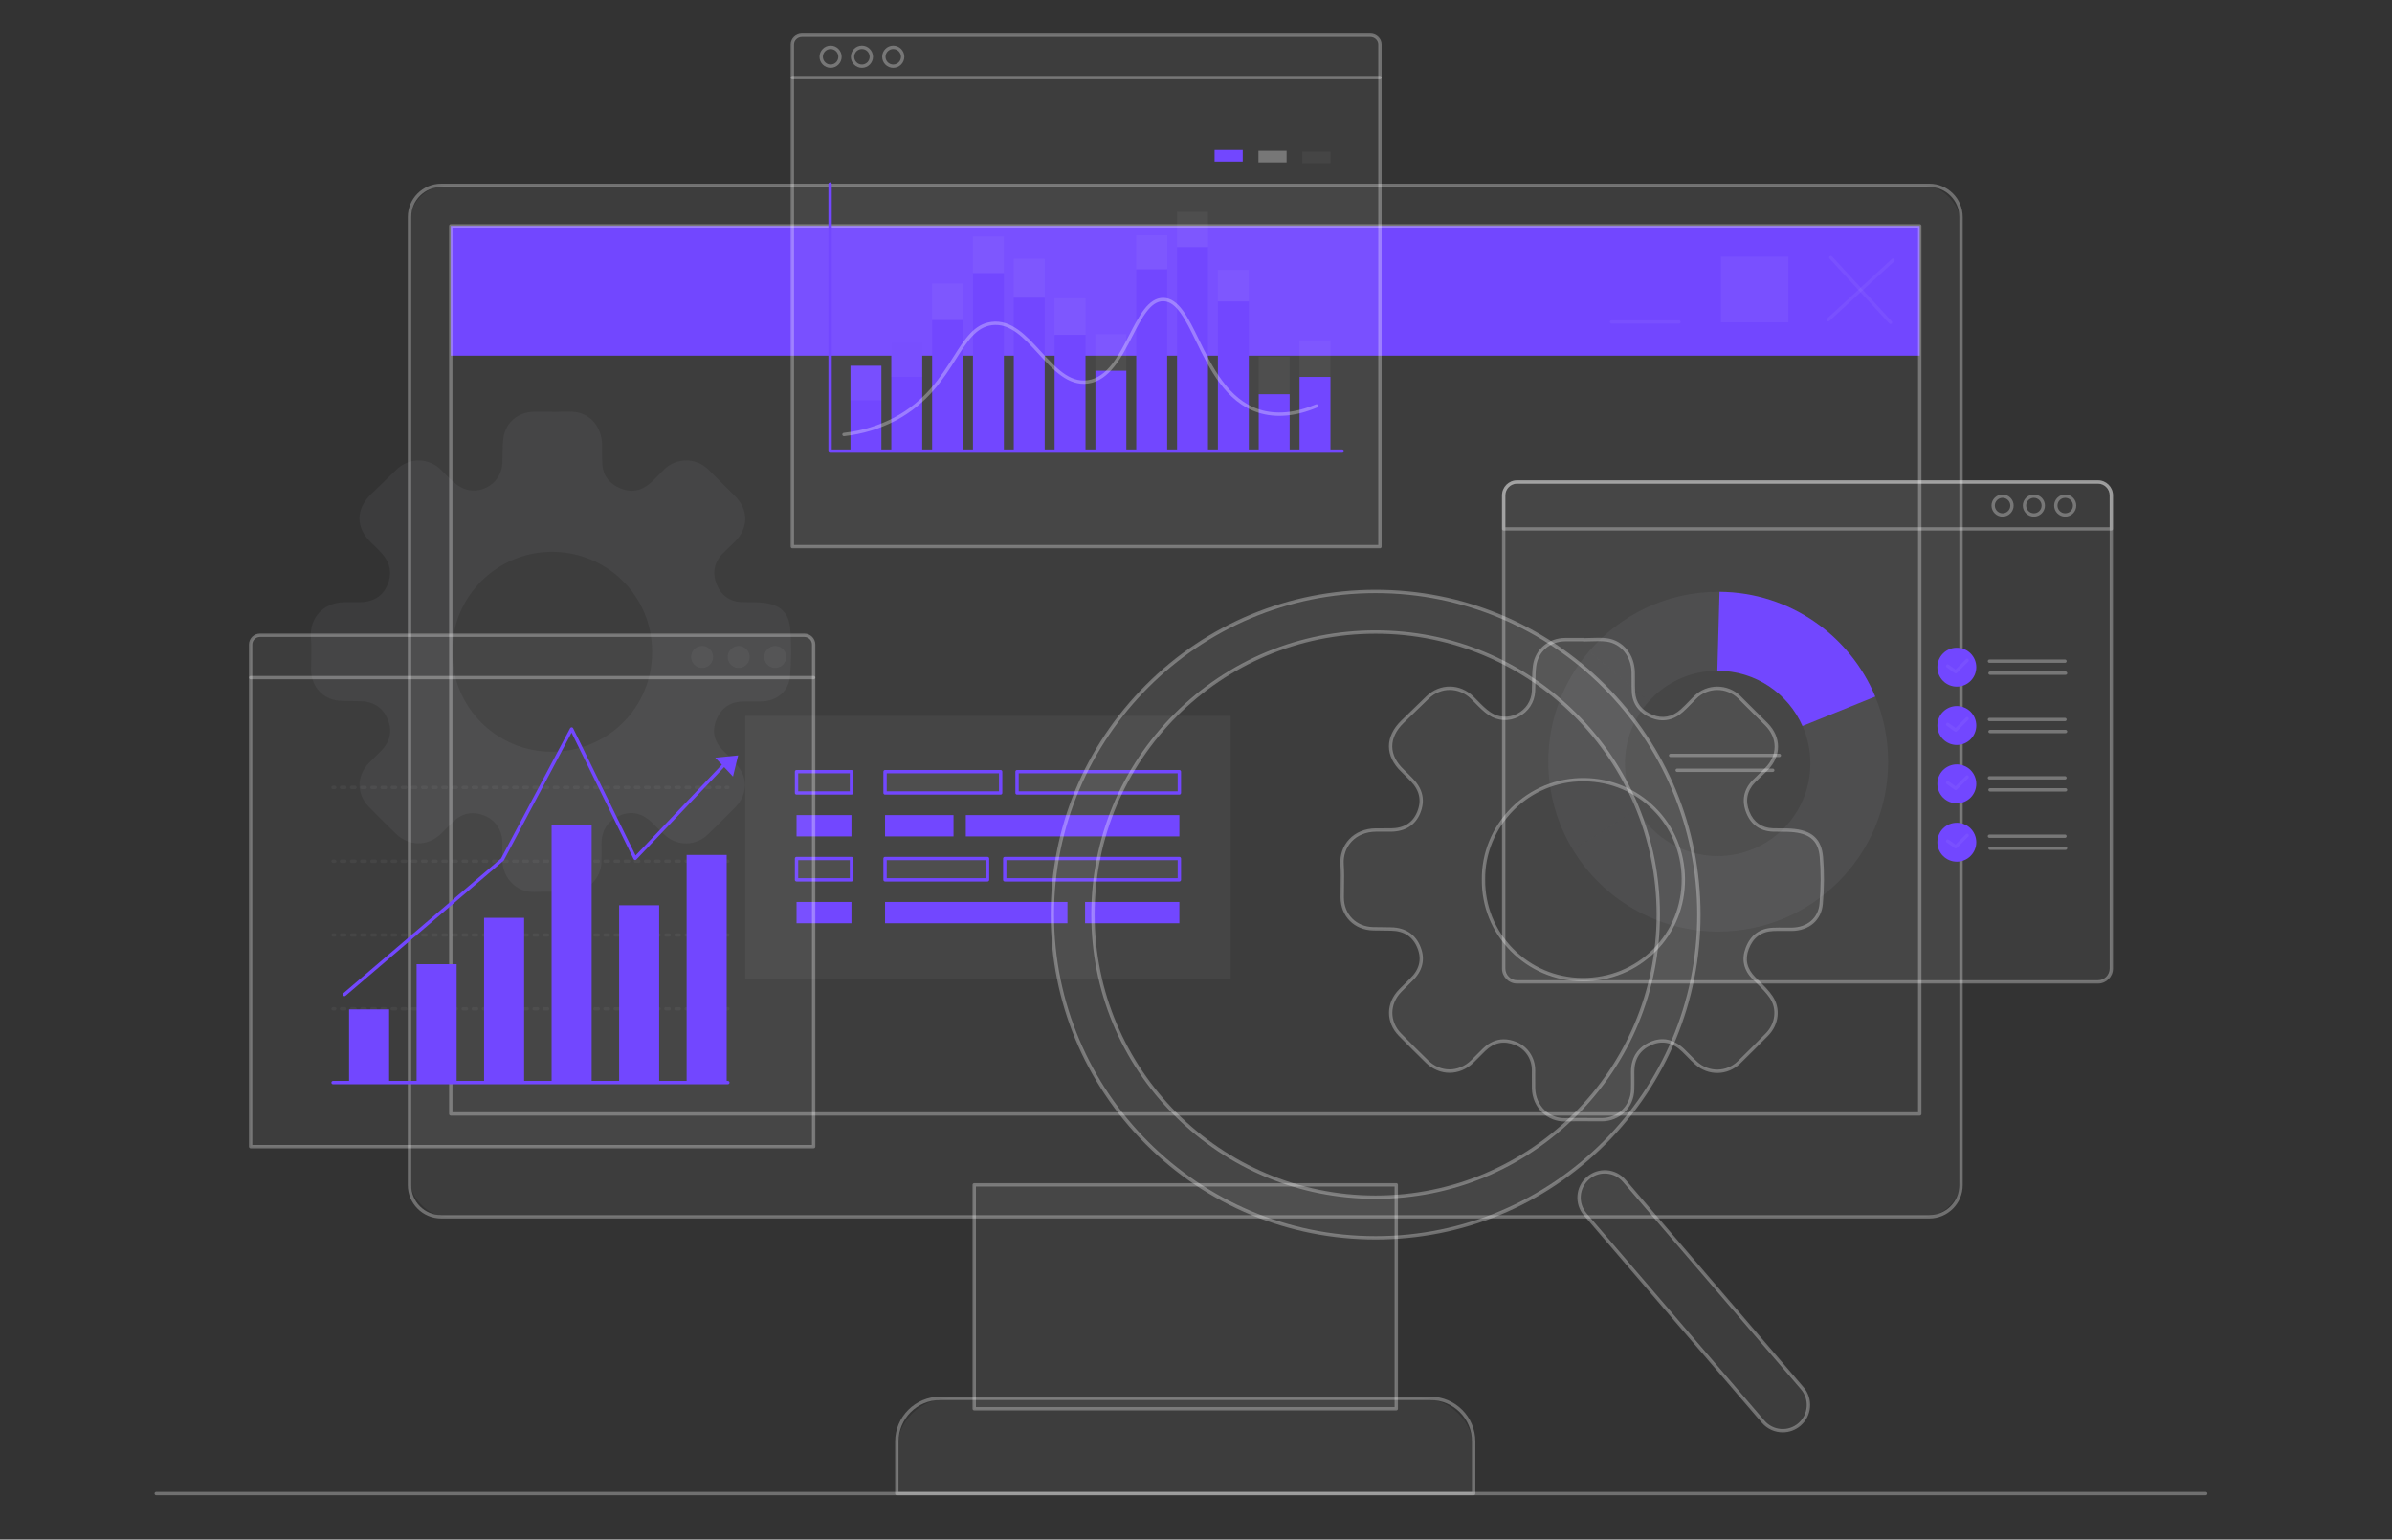 <?xml version="1.0" encoding="UTF-8"?>
<svg xmlns="http://www.w3.org/2000/svg" id="_x2DC_àð_x5F_1" version="1.1" viewBox="0 0 1780 1146">
  <rect x="0" y="0" width="1780" height="1146" fill="#333333" stroke="none"/>
  <defs>
    <style> .st0, .st1, .st2 { opacity: .05; } .st0, .st3, .st4 { fill: #fff; } .st5, .st4 { opacity: .3; } .st2, .st6 { fill: #e7ecf2; } .st7 { fill: #7247ff; } </style>
  </defs>
  <path class="st4" d="M1641.41,1112.94H116.25c-.69,0-1.25-.56-1.25-1.25s.56-1.25,1.25-1.25h1525.16c.69,0,1.25.56,1.25,1.25s-.56,1.25-1.25,1.25Z"></path>
  <rect class="st0" x="724.97" y="881.93" width="314.07" height="166.69"></rect>
  <path class="st4" d="M1039.04,1049.87h-314.07c-.69,0-1.25-.56-1.25-1.25v-166.69c0-.69.56-1.25,1.25-1.25h314.07c.69,0,1.25.56,1.25,1.25v166.69c0,.69-.56,1.25-1.25,1.25ZM726.22,1047.38h311.57v-164.19h-311.57v164.19Z"></path>
  <path class="st0" d="M706.06,1040.9h351.89c21.35,0,38.69,17.33,38.69,38.69v32.11h-429.27v-32.11c0-21.35,17.33-38.69,38.69-38.69Z"></path>
  <path class="st4" d="M1096.64,1112.94h-429.27c-.69,0-1.25-.56-1.25-1.25v-38.65c0-18.41,14.98-33.39,33.39-33.39h364.98c18.41,0,33.39,14.98,33.39,33.39v38.65c0,.69-.56,1.25-1.25,1.25ZM668.62,1110.45h426.78v-37.4c0-17.04-13.86-30.9-30.9-30.9h-364.98c-17.04,0-30.9,13.86-30.9,30.9v37.4Z"></path>
  <rect class="st0" x="304.72" y="137.96" width="1154.58" height="767.79" rx="28.41" ry="28.41"></rect>
  <path class="st4" d="M1435.69,906.99H328.32c-13.7,0-24.85-11.15-24.85-24.85V161.56c0-13.7,11.15-24.85,24.85-24.85h1107.37c13.7,0,24.85,11.15,24.85,24.85v720.58c0,13.7-11.15,24.85-24.85,24.85ZM328.32,139.2c-12.33,0-22.36,10.03-22.36,22.36v720.58c0,12.33,10.03,22.36,22.36,22.36h1107.37c12.33,0,22.36-10.03,22.36-22.36V161.56c0-12.33-10.03-22.36-22.36-22.36H328.32Z"></path>
  <rect class="st7" x="335.45" y="168.2" width="1093.12" height="96.54"></rect>
  <g class="st1">
    <path class="st6" d="M1199.24,239.64h50.2-50.2Z"></path>
    <path class="st3" d="M1249.44,240.89h-50.2c-.69,0-1.25-.56-1.25-1.25s.56-1.25,1.25-1.25h50.2c.69,0,1.25.56,1.25,1.25s-.56,1.25-1.25,1.25Z"></path>
  </g>
  <g class="st1">
    <rect class="st3" x="1280.65" y="191.05" width="50.2" height="48.91"></rect>
  </g>
  <g class="st1">
    <path class="st6" d="M1362.39,191.7l44.41,48.27-44.41-48.27Z"></path>
    <path class="st3" d="M1406.8,241.21c-.34,0-.67-.14-.92-.4l-44.41-48.27c-.47-.51-.43-1.3.07-1.76.51-.47,1.3-.43,1.76.07l44.41,48.27c.47.51.43,1.3-.07,1.76-.24.22-.54.33-.84.33Z"></path>
  </g>
  <g class="st1">
    <path class="st6" d="M1408.73,193.63l-48.27,44.41,48.27-44.41Z"></path>
    <path class="st3" d="M1360.46,239.28c-.34,0-.67-.14-.92-.4-.47-.51-.43-1.3.07-1.76l48.27-44.41c.51-.46,1.3-.43,1.76.07.47.51.43,1.3-.07,1.76l-48.27,44.41c-.24.22-.54.33-.84.33Z"></path>
  </g>
  <path class="st4" d="M1428.57,830.41H335.45c-.69,0-1.25-.56-1.25-1.25V168.2c0-.69.56-1.25,1.25-1.25h1093.12c.69,0,1.25.56,1.25,1.25v660.96c0,.69-.56,1.25-1.25,1.25ZM336.69,827.92h1090.63V169.45H336.69v658.46Z"></path>
  <g class="st1">
    <rect class="st6" x="554.61" y="532.91" width="361.13" height="195.81"></rect>
  </g>
  <g>
    <g>
      <rect class="st0" x="592.74" y="574.39" width="40.87" height="15.86"></rect>
      <path class="st7" d="M633.61,591.5h-40.87c-.69,0-1.25-.56-1.25-1.25v-15.86c0-.69.56-1.25,1.25-1.25h40.87c.69,0,1.25.56,1.25,1.25v15.86c0,.69-.56,1.25-1.25,1.25ZM593.99,589.01h38.38v-13.37h-38.38v13.37Z"></path>
    </g>
    <g>
      <rect class="st0" x="658.62" y="574.39" width="86.01" height="15.86"></rect>
      <path class="st7" d="M744.63,591.5h-86.01c-.69,0-1.25-.56-1.25-1.25v-15.86c0-.69.56-1.25,1.25-1.25h86.01c.69,0,1.25.56,1.25,1.25v15.86c0,.69-.56,1.25-1.25,1.25ZM659.87,589.01h83.52v-13.37h-83.52v13.37Z"></path>
    </g>
    <g>
      <rect class="st0" x="756.83" y="574.39" width="120.78" height="15.86"></rect>
      <path class="st7" d="M877.62,591.5h-120.78c-.69,0-1.25-.56-1.25-1.25v-15.86c0-.69.56-1.25,1.25-1.25h120.78c.69,0,1.25.56,1.25,1.25v15.86c0,.69-.56,1.25-1.25,1.25ZM758.08,589.01h118.29v-13.37h-118.29v13.37Z"></path>
    </g>
    <rect class="st7" x="592.74" y="606.72" width="40.87" height="15.86"></rect>
    <rect class="st7" x="658.62" y="606.72" width="50.94" height="15.86"></rect>
    <rect class="st7" x="718.71" y="606.72" width="158.91" height="15.86"></rect>
    <g>
      <rect class="st0" x="592.74" y="639.06" width="40.87" height="15.86"></rect>
      <path class="st7" d="M633.61,656.16h-40.87c-.69,0-1.25-.56-1.25-1.25v-15.86c0-.69.56-1.25,1.25-1.25h40.87c.69,0,1.25.56,1.25,1.25v15.86c0,.69-.56,1.25-1.25,1.25ZM593.99,653.67h38.38v-13.37h-38.38v13.37Z"></path>
    </g>
    <g>
      <rect class="st0" x="658.62" y="639.06" width="76.25" height="15.86"></rect>
      <path class="st7" d="M734.87,656.16h-76.25c-.69,0-1.25-.56-1.25-1.25v-15.86c0-.69.56-1.25,1.25-1.25h76.25c.69,0,1.25.56,1.25,1.25v15.86c0,.69-.56,1.25-1.25,1.25ZM659.87,653.67h73.76v-13.37h-73.76v13.37Z"></path>
    </g>
    <g>
      <rect class="st0" x="747.68" y="639.06" width="129.93" height="15.86"></rect>
      <path class="st7" d="M877.62,656.16h-129.93c-.69,0-1.25-.56-1.25-1.25v-15.86c0-.69.56-1.25,1.25-1.25h129.93c.69,0,1.25.56,1.25,1.25v15.86c0,.69-.56,1.25-1.25,1.25ZM748.93,653.67h127.44v-13.37h-127.44v13.37Z"></path>
    </g>
    <rect class="st7" x="592.74" y="671.39" width="40.87" height="15.86"></rect>
    <rect class="st7" x="658.62" y="671.39" width="135.73" height="15.86"></rect>
    <rect class="st7" x="807.47" y="671.39" width="70.15" height="15.86"></rect>
  </g>
  <path class="st0" d="M1178.37,476.27c5.89,0,11.88-.69,17.65.15,11.25,1.63,19.01,11.64,19.34,23.82.13,4.96-.1,9.93.2,14.88.54,8.97,5.62,14.83,13.66,18.1,8.24,3.35,15.81,1.63,22.35-4.24,3.46-3.1,6.59-6.56,9.89-9.84,9.06-9.01,23.85-9.06,32.92-.08,6.72,6.65,13.43,13.32,20.1,20.03,9.89,9.97,9.9,23.35,0,33.42-3.04,3.09-6.29,5.98-9.33,9.08-6.55,6.68-7.82,14.74-4.46,23.07,3.23,8.02,9.53,12.78,18.53,13.12,5.41.21,10.88-.15,16.24.5,12.49,1.5,18.88,7.16,19.95,19.69.98,11.52.84,23.26-.16,34.79-1.02,11.77-10.01,18.82-21.9,18.98-4.65.06-9.31-.15-13.96.06-9.54.44-15.91,5.45-19.22,14.26-3.15,8.37-1.21,15.67,5.02,22.03,4.43,4.52,9.3,8.81,12.81,13.98,6.01,8.87,4.39,20.35-3.11,27.97-6.85,6.96-13.76,13.87-20.76,20.68-8.91,8.66-22.66,8.91-31.93.58-3.34-3-6.37-6.35-9.62-9.46-7-6.7-15.11-9.13-24.21-5.1-8.89,3.94-13.4,11.08-13.41,20.92,0,4.5.12,9-.03,13.49-.42,12.73-10.36,22.26-23.12,22.28-8.99.01-18-.22-26.98.06-12.47.38-23.24-9.54-23.62-23.36-.13-4.49-.01-8.99-.02-13.49-.02-8.95-5.15-16.69-13.26-19.94-8.82-3.53-16.66-1.94-23.47,4.63-3.01,2.91-5.89,5.96-8.9,8.86-9.84,9.48-23.89,9.51-33.66,0-6.77-6.59-13.45-13.27-20.08-20-9.34-9.48-9.24-23.27.16-32.78,2.72-2.76,5.44-5.53,8.23-8.22,6.92-6.65,9.34-14.59,5.85-23.6-3.6-9.29-10.83-13.89-20.82-14.06-4.46-.07-8.91-.12-13.37-.19-13.35-.22-23.04-10.02-23.05-23.31,0-8.22.45-16.47-.1-24.65-.9-13.37,8.81-25.37,24.97-25.55,3.72-.04,7.44,0,11.17-.01,10.25-.03,17.41-4.48,20.91-13.09,3.74-9.2,1.55-17.19-5.16-24.17-2.26-2.35-4.55-4.66-6.91-6.91-11.83-11.24-11.86-24.95-.04-36.42,6.23-6.04,12.45-12.09,18.7-18.11,9.49-9.15,23.91-8.98,33.28.26,4.18,4.12,8.13,8.68,12.95,11.89,13.54,9.01,31.76-.51,32.6-16.73.33-6.33-.07-12.74.79-18.99,1.59-11.59,11.18-19.4,22.91-19.42,4.5,0,8.99,0,13.49,0,0,.05,0,.09,0,.14ZM1103.96,654.7c-.41,41.17,32.88,74.12,73.34,74.47,42.08.35,75.73-32.88,75.35-75.04-.37-41.48-33.69-73.42-73.86-73.77-42.03-.36-75.41,34.15-74.83,74.34Z"></path>
  <path class="st4" d="M1164.12,834.77c-6.06,0-11.82-2.29-16.28-6.5-4.89-4.61-7.69-11.03-7.89-18.09-.08-3.01-.06-6.07-.04-9.03.01-1.5.02-3,.02-4.5-.02-8.51-4.8-15.71-12.48-18.79-8.37-3.35-15.62-1.92-22.14,4.37-1.49,1.43-2.97,2.93-4.4,4.38-1.46,1.48-2.97,3.01-4.5,4.48-10.31,9.93-25.19,9.93-35.39-.01-6.28-6.12-12.86-12.67-20.09-20.02-9.82-9.97-9.75-24.49.16-34.53l1.05-1.06c2.34-2.37,4.76-4.82,7.2-7.18,6.85-6.58,8.72-14.07,5.55-22.25-3.34-8.64-9.96-13.1-19.68-13.26-2.29-.04-4.57-.07-6.86-.1-2.17-.03-4.34-.06-6.51-.09-14.05-.23-24.26-10.56-24.28-24.56,0-2.6.04-5.24.08-7.79.09-5.52.19-11.22-.18-16.78-.47-7.04,1.81-13.67,6.43-18.66,4.82-5.21,11.84-8.13,19.77-8.22,2.27-.02,4.54-.02,6.81-.01,1.46,0,2.91,0,4.37,0,9.8-.03,16.45-4.17,19.76-12.31,3.41-8.39,1.81-15.86-4.91-22.83-2.58-2.68-4.77-4.87-6.87-6.87-6.04-5.73-9.25-12.29-9.28-18.95-.03-6.72,3.16-13.38,9.23-19.27l3.31-3.21c5.13-4.97,10.25-9.95,15.39-14.91,10.01-9.66,25.07-9.55,35.02.27.97.96,1.94,1.94,2.9,2.93,3.09,3.16,6.28,6.42,9.87,8.81,5.88,3.92,13.21,4.34,19.59,1.13,6.55-3.29,10.69-9.61,11.07-16.89.12-2.3.14-4.65.17-6.94.04-3.99.08-8.12.63-12.16,1.65-12.04,11.58-20.47,24.14-20.5,3.08,0,6.16,0,9.25,0h4.25c.2,0,.4.05.56.14,1.63-.01,3.3-.07,4.91-.13,4.07-.15,8.27-.3,12.35.29,11.66,1.69,20.05,11.98,20.41,25.02.06,2.05.05,4.12.04,6.12,0,2.87-.02,5.83.15,8.71.48,8.01,4.81,13.74,12.88,17.02,7.56,3.08,14.64,1.73,21.05-4.01,2.27-2.03,4.45-4.27,6.55-6.44,1.09-1.12,2.18-2.25,3.29-3.35,9.56-9.5,25.12-9.54,34.68-.08,5.52,5.46,12.79,12.68,20.11,20.04,10.39,10.47,10.39,24.6,0,35.17-1.52,1.54-3.11,3.06-4.64,4.52-1.56,1.48-3.16,3.01-4.68,4.56-6,6.13-7.46,13.64-4.2,21.74,3.12,7.76,9.15,12.03,17.42,12.34,1.93.07,3.9.08,5.82.08,3.45,0,7.02,0,10.52.43,13.46,1.61,19.95,8.04,21.05,20.82.95,11.1.89,22.88-.16,35.01-1.05,12.04-10.12,19.94-23.12,20.12-1.84.03-3.71,0-5.52-.01-2.76-.03-5.61-.06-8.4.07-8.82.41-14.91,4.94-18.11,13.45-2.9,7.72-1.35,14.5,4.74,20.72,1.02,1.05,2.07,2.08,3.12,3.11,3.48,3.43,7.07,6.97,9.83,11.05,6.2,9.15,4.87,21.3-3.25,29.55-7.61,7.73-14.41,14.5-20.78,20.7-9.39,9.14-23.85,9.4-33.63.61-2-1.8-3.91-3.73-5.75-5.61-1.27-1.29-2.58-2.61-3.89-3.88-7.1-6.79-14.78-8.43-22.84-4.86-8.4,3.72-12.66,10.38-12.67,19.78,0,1.42,0,2.84.02,4.26.02,3.03.05,6.17-.05,9.27-.44,13.37-10.91,23.47-24.36,23.48-2.9,0-5.79-.02-8.69-.04-5.99-.05-12.19-.09-18.26.1-.25,0-.5.01-.74.01ZM1119.1,773.63c2.98,0,6.08.64,9.29,1.93,8.51,3.41,14.03,11.69,14.04,21.1,0,1.51,0,3.01-.02,4.52-.02,2.93-.04,5.97.04,8.94.18,6.39,2.7,12.19,7.11,16.34,4.16,3.92,9.57,5.97,15.23,5.81,6.12-.19,12.34-.14,18.36-.1,2.89.02,5.77.04,8.66.04,12.08-.01,21.48-9.07,21.87-21.07.1-3.05.08-6.16.05-9.17-.01-1.43-.02-2.86-.02-4.28,0-10.33,4.9-17.96,14.15-22.06,9.07-4.02,17.67-2.22,25.57,5.34,1.34,1.29,2.67,2.63,3.95,3.93,1.82,1.85,3.7,3.76,5.64,5.5,8.79,7.9,21.79,7.67,30.23-.54,6.36-6.19,13.14-12.95,20.74-20.66,7.27-7.39,8.49-18.25,2.97-26.4-2.63-3.87-6.13-7.33-9.52-10.67-1.06-1.04-2.12-2.09-3.15-3.14-6.75-6.89-8.53-14.74-5.29-23.35,3.59-9.54,10.43-14.61,20.33-15.07,2.85-.13,5.74-.1,8.54-.08,1.79.02,3.65.04,5.46.01,11.63-.16,19.75-7.16,20.67-17.84,1.04-11.99,1.1-23.62.16-34.58-.99-11.54-6.63-17.09-18.86-18.56-3.35-.4-6.85-.4-10.23-.41-1.94,0-3.94,0-5.91-.08-9.33-.36-16.12-5.16-19.64-13.9-3.66-9.08-2.02-17.53,4.73-24.41,1.55-1.58,3.17-3.13,4.74-4.62,1.52-1.45,3.09-2.94,4.58-4.46,9.36-9.52,9.36-22.24,0-31.66-7.3-7.36-14.57-14.57-20.09-20.03-8.59-8.5-22.57-8.46-31.17.08-1.1,1.09-2.18,2.21-3.26,3.32-2.14,2.2-4.34,4.47-6.68,6.56-7.07,6.34-15.25,7.88-23.65,4.46-8.9-3.63-13.89-10.26-14.43-19.18-.18-2.96-.17-5.97-.16-8.87,0-1.99.01-4.04-.04-6.05-.32-11.8-7.83-21.11-18.27-22.62-3.86-.56-7.95-.41-11.9-.27-1.82.07-3.71.13-5.56.13-.21,0-.4-.05-.57-.14h-3.68c-3.08,0-6.16,0-9.24,0-11.29.02-20.2,7.56-21.68,18.34-.53,3.88-.57,7.93-.61,11.84-.02,2.31-.05,4.69-.17,7.04-.43,8.19-5.08,15.28-12.44,18.98-7.2,3.62-15.46,3.14-22.09-1.28-3.81-2.54-7.1-5.9-10.27-9.14-.95-.97-1.9-1.95-2.87-2.89-8.97-8.84-22.53-8.94-31.54-.25-5.14,4.96-10.26,9.93-15.39,14.9l-3.31,3.21c-5.57,5.41-8.5,11.45-8.47,17.47.03,5.97,2.97,11.9,8.5,17.15,2.13,2.03,4.34,4.23,6.95,6.95,7.37,7.65,9.19,16.23,5.42,25.5-3.68,9.04-11.3,13.83-22.06,13.87-1.46,0-2.92,0-4.38,0-2.26,0-4.52-.01-6.78.01-7.24.08-13.62,2.71-17.97,7.41-4.15,4.48-6.2,10.45-5.77,16.8.38,5.66.28,11.42.19,16.99-.04,2.54-.09,5.17-.08,7.75.01,12.58,9.19,21.86,21.82,22.07,2.17.04,4.33.06,6.5.09,2.29.03,4.58.06,6.87.1,10.68.18,18.27,5.32,21.96,14.85,3.52,9.08,1.39,17.71-6.15,24.95-2.42,2.33-4.83,4.77-7.16,7.13l-1.05,1.07c-8.91,9.03-8.98,22.08-.16,31.03,7.23,7.34,13.79,13.87,20.06,19.98,9.2,8.96,22.62,8.96,31.92,0,1.51-1.45,3.01-2.97,4.46-4.44,1.44-1.46,2.93-2.97,4.44-4.42,4.71-4.54,9.9-6.82,15.51-6.82ZM1177.97,730.42c-.23,0-.45,0-.68,0-20.15-.17-39.03-8.19-53.17-22.59-14-14.26-21.61-33.13-21.41-53.12-.28-19.63,7.67-39.04,21.8-53.26,14.49-14.58,33.8-22.51,54.29-22.33,19.91.17,38.63,7.92,52.72,21.82,14.25,14.05,22.2,32.94,22.38,53.19.18,20.6-7.61,39.83-21.94,54.17-14.28,14.29-33.43,22.13-53.99,22.13ZM1178.13,581.61c-19.6,0-37.99,7.65-51.85,21.6-13.67,13.75-21.35,32.51-21.08,51.48v.03c-.19,19.33,7.16,37.57,20.69,51.36,13.67,13.92,31.92,21.68,51.41,21.84,20.12.18,38.93-7.43,52.89-21.4,13.85-13.86,21.38-32.46,21.21-52.38-.36-40.32-32.26-72.18-72.63-72.53-.22,0-.43,0-.65,0Z"></path>
  <rect class="st0" x="1118.96" y="358.77" width="452.17" height="372.12" rx="9.95" ry="9.95"></rect>
  <path class="st4" d="M1561.18,732.14h-432.28c-6.17,0-11.19-5.02-11.19-11.19v-352.23c0-6.17,5.02-11.19,11.19-11.19h432.28c6.17,0,11.19,5.02,11.19,11.19v352.23c0,6.17-5.02,11.19-11.19,11.19ZM1128.91,360.02c-4.8,0-8.7,3.9-8.7,8.7v352.23c0,4.8,3.9,8.7,8.7,8.7h432.28c4.8,0,8.7-3.9,8.7-8.7v-352.23c0-4.8-3.9-8.7-8.7-8.7h-432.28Z"></path>
  <g>
    <g>
      <circle class="st7" cx="1456.17" cy="496.62" r="14.48"></circle>
      <g class="st1">
        <path class="st3" d="M1455.32,501.27c-.25,0-.51-.08-.72-.23l-5.96-4.26c-.56-.4-.69-1.18-.29-1.74.4-.56,1.18-.69,1.74-.29l5.1,3.64,7.77-7.77c.49-.49,1.28-.49,1.76,0,.49.49.49,1.28,0,1.76l-8.52,8.52c-.24.24-.56.37-.88.37Z"></path>
      </g>
    </g>
    <g class="st5">
      <path class="st3" d="M1536.64,493.39h-56.2c-.69,0-1.25-.56-1.25-1.25s.56-1.25,1.25-1.25h56.2c.69,0,1.25.56,1.25,1.25s-.56,1.25-1.25,1.25Z"></path>
      <path class="st3" d="M1537.07,502.33h-56.2c-.69,0-1.25-.56-1.25-1.25s.56-1.25,1.25-1.25h56.2c.69,0,1.25.56,1.25,1.25s-.56,1.25-1.25,1.25Z"></path>
    </g>
  </g>
  <g>
    <g>
      <circle class="st7" cx="1456.17" cy="540.04" r="14.48"></circle>
      <g class="st1">
        <path class="st3" d="M1455.32,544.7c-.25,0-.51-.08-.72-.23l-5.96-4.26c-.56-.4-.69-1.18-.29-1.74.4-.56,1.18-.69,1.74-.29l5.1,3.64,7.77-7.77c.49-.49,1.28-.49,1.76,0,.49.49.49,1.28,0,1.76l-8.52,8.52c-.24.24-.56.37-.88.37Z"></path>
      </g>
    </g>
    <g class="st5">
      <path class="st3" d="M1536.64,536.82h-56.2c-.69,0-1.25-.56-1.25-1.25s.56-1.25,1.25-1.25h56.2c.69,0,1.25.56,1.25,1.25s-.56,1.25-1.25,1.25Z"></path>
      <path class="st3" d="M1537.07,545.76h-56.2c-.69,0-1.25-.56-1.25-1.25s.56-1.25,1.25-1.25h56.2c.69,0,1.25.56,1.25,1.25s-.56,1.25-1.25,1.25Z"></path>
    </g>
  </g>
  <g>
    <g>
      <circle class="st7" cx="1456.17" cy="583.47" r="14.48" transform="translate(-112.44 601.67) rotate(-22.5)"></circle>
      <g class="st1">
        <path class="st3" d="M1455.32,588.13c-.25,0-.51-.08-.72-.23l-5.96-4.26c-.56-.4-.69-1.18-.29-1.74.4-.56,1.18-.69,1.74-.29l5.1,3.64,7.77-7.77c.49-.49,1.28-.49,1.76,0,.49.49.49,1.28,0,1.76l-8.52,8.52c-.24.24-.56.37-.88.37Z"></path>
      </g>
    </g>
    <g class="st5">
      <path class="st3" d="M1536.64,580.25h-56.2c-.69,0-1.25-.56-1.25-1.25s.56-1.25,1.25-1.25h56.2c.69,0,1.25.56,1.25,1.25s-.56,1.25-1.25,1.25Z"></path>
      <path class="st3" d="M1537.07,589.19h-56.2c-.69,0-1.25-.56-1.25-1.25s.56-1.25,1.25-1.25h56.2c.69,0,1.25.56,1.25,1.25s-.56,1.25-1.25,1.25Z"></path>
    </g>
  </g>
  <g>
    <g>
      <circle class="st7" cx="1456.17" cy="626.9" r="14.48"></circle>
      <g class="st1">
        <path class="st3" d="M1455.32,631.55c-.25,0-.51-.08-.72-.23l-5.96-4.26c-.56-.4-.69-1.18-.29-1.74.4-.56,1.18-.69,1.74-.29l5.1,3.64,7.77-7.77c.49-.49,1.28-.49,1.76,0,.49.49.49,1.28,0,1.76l-8.52,8.52c-.24.24-.56.37-.88.37Z"></path>
      </g>
    </g>
    <g class="st5">
      <path class="st3" d="M1536.64,623.68h-56.2c-.69,0-1.25-.56-1.25-1.25s.56-1.25,1.25-1.25h56.2c.69,0,1.25.56,1.25,1.25s-.56,1.25-1.25,1.25Z"></path>
      <path class="st3" d="M1537.07,632.62h-56.2c-.69,0-1.25-.56-1.25-1.25s.56-1.25,1.25-1.25h56.2c.69,0,1.25.56,1.25,1.25s-.56,1.25-1.25,1.25Z"></path>
    </g>
  </g>
  <path class="st4" d="M1571.13,394.93h-452.17c-.69,0-1.25-.56-1.25-1.25v-24.97c0-6.17,5.02-11.19,11.19-11.19h432.28c6.17,0,11.19,5.02,11.19,11.19v24.97c0,.69-.56,1.25-1.25,1.25ZM1120.21,392.44h449.67v-23.72c0-4.8-3.9-8.7-8.7-8.7h-432.28c-4.8,0-8.7,3.9-8.7,8.7v23.72Z"></path>
  <g class="st5">
    <path class="st3" d="M1324.08,563.54h-80.9c-.69,0-1.25-.56-1.25-1.25s.56-1.25,1.25-1.25h80.9c.69,0,1.25.56,1.25,1.25s-.56,1.25-1.25,1.25Z"></path>
  </g>
  <g class="st5">
    <path class="st3" d="M1319.18,574.61h-71.1c-.69,0-1.25-.56-1.25-1.25s.56-1.25,1.25-1.25h71.1c.69,0,1.25.56,1.25,1.25s-.56,1.25-1.25,1.25Z"></path>
  </g>
  <path class="st2" d="M1405.08,566.97c0,69.83-56.62,126.45-126.45,126.45-45.86,0-86.03-24.42-108.2-60.98l47.92-29.88c11.9,20.71,34.24,34.66,59.85,34.66,38.1,0,68.97-30.88,68.97-68.97,0-9.91-2.09-19.34-5.86-27.86-10.7-24.22-34.93-41.11-63.12-41.11h-.23c-20.18.07-38.32,8.8-50.89,22.66l-44.52-37.19c23.19-27.07,57.62-44.23,96.06-44.23.31,0,.64,0,.95,0,52.26.38,96.98,32.47,115.88,77.98,6.2,14.93,9.62,31.29,9.62,48.46Z"></path>
  <path class="st2" d="M1209.22,568.25c0,12.49,3.32,24.21,9.13,34.32l-47.92,29.88c-11.59-19.1-18.26-41.51-18.26-65.47,0-31.39,11.44-60.12,30.39-82.22l44.52,37.19c-11.1,12.25-17.86,28.49-17.86,46.32Z"></path>
  <path class="st7" d="M1395.46,518.51l-54.14,21.88c-10.7-24.22-34.93-41.11-63.12-41.11h-.23l1.61-58.75c52.26.38,96.98,32.47,115.88,77.98Z"></path>
  <g class="st5">
    <path class="st3" d="M1490.2,384.56c-4.54,0-8.24-3.7-8.24-8.24s3.7-8.24,8.24-8.24,8.24,3.7,8.24,8.24-3.7,8.24-8.24,8.24ZM1490.2,370.57c-3.17,0-5.75,2.58-5.75,5.75s2.58,5.75,5.75,5.75,5.75-2.58,5.75-5.75-2.58-5.75-5.75-5.75Z"></path>
  </g>
  <g class="st5">
    <path class="st3" d="M1513.5,384.56c-4.54,0-8.24-3.7-8.24-8.24s3.7-8.24,8.24-8.24,8.24,3.7,8.24,8.24-3.7,8.24-8.24,8.24ZM1513.5,370.57c-3.17,0-5.75,2.58-5.75,5.75s2.58,5.75,5.75,5.75,5.75-2.58,5.75-5.75-2.58-5.75-5.75-5.75Z"></path>
  </g>
  <g class="st5">
    <path class="st3" d="M1536.81,384.56c-4.54,0-8.24-3.7-8.24-8.24s3.7-8.24,8.24-8.24,8.24,3.7,8.24,8.24-3.7,8.24-8.24,8.24ZM1536.81,370.57c-3.17,0-5.75,2.58-5.75,5.75s2.58,5.75,5.75,5.75,5.75-2.58,5.75-5.75-2.58-5.75-5.75-5.75Z"></path>
  </g>
  <path class="st2" d="M411.03,306.67c5.89,0,11.88-.69,17.65.15,11.25,1.63,19.01,11.64,19.34,23.82.13,4.96-.1,9.93.2,14.88.54,8.97,5.62,14.83,13.66,18.1,8.24,3.35,15.81,1.63,22.35-4.24,3.46-3.1,6.59-6.56,9.89-9.84,9.06-9.01,23.85-9.06,32.92-.08,6.72,6.65,13.43,13.32,20.1,20.03,9.89,9.97,9.9,23.35,0,33.42-3.04,3.09-6.29,5.98-9.33,9.08-6.55,6.68-7.82,14.74-4.46,23.07,3.23,8.02,9.53,12.78,18.53,13.12,5.41.21,10.88-.15,16.24.5,12.49,1.5,18.88,7.16,19.95,19.69.98,11.52.84,23.26-.16,34.79-1.02,11.77-10.01,18.82-21.9,18.98-4.65.06-9.31-.15-13.96.06-9.54.44-15.91,5.45-19.22,14.26-3.15,8.37-1.21,15.67,5.02,22.03,4.43,4.52,9.3,8.81,12.81,13.98,6.01,8.87,4.39,20.35-3.11,27.97-6.85,6.96-13.76,13.87-20.76,20.68-8.91,8.66-22.66,8.91-31.93.58-3.34-3-6.37-6.35-9.62-9.46-7-6.7-15.11-9.13-24.21-5.1-8.89,3.94-13.4,11.08-13.41,20.92,0,4.5.12,9-.03,13.49-.42,12.73-10.36,22.26-23.12,22.28-8.99.01-18-.22-26.98.06-12.47.38-23.24-9.54-23.62-23.36-.13-4.49-.01-8.99-.02-13.49-.02-8.95-5.15-16.69-13.26-19.94-8.82-3.53-16.66-1.94-23.47,4.63-3.01,2.91-5.89,5.96-8.9,8.86-9.84,9.48-23.89,9.51-33.66,0-6.77-6.59-13.45-13.27-20.08-20-9.34-9.48-9.24-23.27.16-32.78,2.72-2.76,5.44-5.53,8.23-8.22,6.92-6.65,9.34-14.59,5.85-23.6-3.6-9.29-10.83-13.89-20.82-14.06-4.46-.07-8.91-.12-13.37-.19-13.35-.22-23.04-10.02-23.05-23.31,0-8.22.45-16.47-.1-24.65-.9-13.37,8.81-25.37,24.97-25.55,3.72-.04,7.44,0,11.17-.01,10.25-.03,17.41-4.48,20.91-13.09,3.74-9.2,1.55-17.19-5.16-24.17-2.26-2.35-4.55-4.66-6.91-6.91-11.83-11.24-11.86-24.95-.04-36.42,6.23-6.04,12.45-12.09,18.7-18.11,9.49-9.15,23.91-8.98,33.28.26,4.18,4.12,8.13,8.68,12.95,11.89,13.54,9.01,31.76-.51,32.6-16.73.33-6.33-.07-12.74.79-18.99,1.59-11.59,11.18-19.4,22.91-19.42,4.5,0,8.99,0,13.49,0,0,.05,0,.09,0,.14ZM336.62,485.1c-.41,41.17,32.88,74.12,73.34,74.47,42.08.35,75.73-32.88,75.35-75.04-.37-41.48-33.69-73.42-73.86-73.77-42.03-.36-75.41,34.15-74.83,74.34Z"></path>
  <g>
    <path class="st0" d="M1023.66,440.24c-132.85,0-240.56,107.71-240.56,240.56s107.7,240.56,240.56,240.56,240.56-107.71,240.56-240.56-107.7-240.56-240.56-240.56ZM1023.66,891.14c-116.15,0-210.33-94.16-210.33-210.33s94.17-210.33,210.33-210.33,210.34,94.17,210.34,210.33-94.17,210.33-210.34,210.33Z"></path>
    <path class="st4" d="M1023.66,922.62c-64.59,0-125.31-25.15-170.98-70.83-45.67-45.67-70.82-106.4-70.82-170.98s25.15-125.31,70.82-170.98c45.67-45.67,106.39-70.83,170.98-70.83s125.31,25.15,170.99,70.83c45.67,45.67,70.82,106.4,70.82,170.98s-25.15,125.31-70.82,170.98c-45.67,45.67-106.4,70.83-170.99,70.83ZM1023.66,441.49c-131.96,0-239.31,107.36-239.31,239.32s107.35,239.32,239.31,239.32,239.32-107.36,239.32-239.32-107.36-239.32-239.32-239.32ZM1023.66,892.38c-56.51,0-109.64-22.01-149.6-61.97-39.96-39.96-61.97-93.09-61.97-149.61s22.01-109.64,61.97-149.6c39.96-39.96,93.09-61.97,149.6-61.97s109.65,22.01,149.61,61.97c39.96,39.96,61.97,93.09,61.97,149.6s-22.01,109.65-61.97,149.61c-39.96,39.96-93.09,61.97-149.61,61.97ZM1023.66,471.73c-115.29,0-209.08,93.79-209.08,209.08s93.79,209.08,209.08,209.08,209.09-93.79,209.09-209.08-93.8-209.08-209.09-209.08Z"></path>
  </g>
  <path class="st0" d="M1339.06,1060.34h0c-8.03,6.89-20.13,5.96-27.02-2.07l-132.39-154.34c-6.89-8.03-5.96-20.13,2.07-27.02h0c8.03-6.89,20.13-5.96,27.02,2.07l132.39,154.34c6.89,8.03,5.96,20.13-2.07,27.02Z"></path>
  <path class="st4" d="M1326.6,1066.19c-5.75,0-11.47-2.41-15.5-7.11l-132.39-154.34c-7.33-8.54-6.34-21.45,2.2-28.77,4.14-3.55,9.41-5.27,14.84-4.86,5.43.42,10.38,2.92,13.93,7.06l132.39,154.34c7.33,8.54,6.34,21.45-2.2,28.77h0c-3.84,3.3-8.57,4.91-13.27,4.91ZM1194.17,873.54c-4.27,0-8.36,1.51-11.63,4.32-7.5,6.43-8.36,17.76-1.93,25.26l132.39,154.34c3.12,3.63,7.46,5.83,12.23,6.2,4.77.37,9.4-1.15,13.03-4.26,7.5-6.43,8.36-17.76,1.93-25.26l-132.39-154.34c-3.12-3.63-7.46-5.83-12.23-6.2-.47-.04-.93-.05-1.4-.05ZM1339.06,1060.34h0,0Z"></path>
  <path class="st0" d="M605.48,479.79v373.73H186.52v-373.73c0-3.82,3.09-6.91,6.91-6.91h405.13c3.82,0,6.91,3.09,6.91,6.91Z"></path>
  <path class="st4" d="M605.48,854.76H186.52c-.69,0-1.25-.56-1.25-1.25v-373.73c0-4.5,3.66-8.16,8.16-8.16h405.13c4.5,0,8.16,3.66,8.16,8.16v373.73c0,.69-.56,1.25-1.25,1.25ZM187.77,852.27h416.46v-372.48c0-3.12-2.54-5.67-5.67-5.67H193.44c-3.12,0-5.67,2.54-5.67,5.67v372.48Z"></path>
  <path class="st4" d="M605.48,505.63H186.52c-.69,0-1.25-.56-1.25-1.25s.56-1.25,1.25-1.25h418.96c.69,0,1.25.56,1.25,1.25s-.56,1.25-1.25,1.25Z"></path>
  <g class="st1">
    <path class="st6" d="M249.08,587.38h-1.24c-.69,0-1.25-.56-1.25-1.25s.56-1.25,1.25-1.25h1.24c.69,0,1.25.56,1.25,1.25s-.56,1.25-1.25,1.25Z"></path>
    <path class="st6" d="M535.76,587.38h-2.52c-.69,0-1.25-.56-1.25-1.25s.56-1.25,1.25-1.25h2.52c.69,0,1.25.56,1.25,1.25s-.56,1.25-1.25,1.25ZM528.19,587.38h-2.52c-.69,0-1.25-.56-1.25-1.25s.56-1.25,1.25-1.25h2.52c.69,0,1.25.56,1.25,1.25s-.56,1.25-1.25,1.25ZM520.64,587.38h-2.52c-.69,0-1.25-.56-1.25-1.25s.56-1.25,1.25-1.25h2.52c.69,0,1.25.56,1.25,1.25s-.56,1.25-1.25,1.25ZM513.09,587.38h-2.51c-.69,0-1.25-.56-1.25-1.25s.56-1.25,1.25-1.25h2.51c.69,0,1.25.56,1.25,1.25s-.56,1.25-1.25,1.25ZM505.54,587.38h-2.51c-.69,0-1.25-.56-1.25-1.25s.56-1.25,1.25-1.25h2.51c.69,0,1.25.56,1.25,1.25s-.56,1.25-1.25,1.25ZM497.99,587.38h-2.51c-.69,0-1.25-.56-1.25-1.25s.56-1.25,1.25-1.25h2.51c.69,0,1.25.56,1.25,1.25s-.56,1.25-1.25,1.25ZM490.45,587.38h-2.51c-.69,0-1.25-.56-1.25-1.25s.56-1.25,1.25-1.25h2.51c.69,0,1.25.56,1.25,1.25s-.56,1.25-1.25,1.25ZM482.91,587.38h-2.51c-.69,0-1.25-.56-1.25-1.25s.56-1.25,1.25-1.25h2.51c.69,0,1.25.56,1.25,1.25s-.56,1.25-1.25,1.25ZM475.36,587.38h-2.51c-.69,0-1.25-.56-1.25-1.25s.56-1.25,1.25-1.25h2.51c.69,0,1.25.56,1.25,1.25s-.56,1.25-1.25,1.25ZM467.82,587.38h-2.51c-.69,0-1.25-.56-1.25-1.25s.56-1.25,1.25-1.25h2.51c.69,0,1.25.56,1.25,1.25s-.56,1.25-1.25,1.25ZM460.28,587.38h-2.51c-.69,0-1.25-.56-1.25-1.25s.56-1.25,1.25-1.25h2.51c.69,0,1.25.56,1.25,1.25s-.56,1.25-1.25,1.25ZM452.74,587.38h-2.51c-.69,0-1.25-.56-1.25-1.25s.56-1.25,1.25-1.25h2.51c.69,0,1.25.56,1.25,1.25s-.56,1.25-1.25,1.25ZM445.2,587.38h-2.51c-.69,0-1.25-.56-1.25-1.25s.56-1.25,1.25-1.25h2.51c.69,0,1.25.56,1.25,1.25s-.56,1.25-1.25,1.25ZM437.66,587.38h-2.51c-.69,0-1.25-.56-1.25-1.25s.56-1.25,1.25-1.25h2.51c.69,0,1.25.56,1.25,1.25s-.56,1.25-1.25,1.25ZM430.12,587.38h-2.51c-.69,0-1.25-.56-1.25-1.25s.56-1.25,1.25-1.25h2.51c.69,0,1.25.56,1.25,1.25s-.56,1.25-1.25,1.25ZM422.58,587.38h-2.51c-.69,0-1.25-.56-1.25-1.25s.56-1.25,1.25-1.25h2.51c.69,0,1.25.56,1.25,1.25s-.56,1.25-1.25,1.25ZM415.04,587.38h-2.51c-.69,0-1.25-.56-1.25-1.25s.56-1.25,1.25-1.25h2.51c.69,0,1.25.56,1.25,1.25s-.56,1.25-1.25,1.25ZM407.5,587.38h-2.51c-.69,0-1.25-.56-1.25-1.25s.56-1.25,1.25-1.25h2.51c.69,0,1.25.56,1.25,1.25s-.56,1.25-1.25,1.25ZM399.96,587.38h-2.51c-.69,0-1.25-.56-1.25-1.25s.56-1.25,1.25-1.25h2.51c.69,0,1.25.56,1.25,1.25s-.56,1.25-1.25,1.25ZM392.4,587.38h-2.52c-.69,0-1.25-.56-1.25-1.25s.56-1.25,1.25-1.25h2.52c.69,0,1.25.56,1.25,1.25s-.56,1.25-1.25,1.25ZM384.85,587.38h-2.51c-.69,0-1.25-.56-1.25-1.25s.56-1.25,1.25-1.25h2.51c.69,0,1.25.56,1.25,1.25s-.56,1.25-1.25,1.25ZM377.32,587.38h-2.5c-.69,0-1.25-.56-1.25-1.25s.56-1.25,1.25-1.25h2.5c.69,0,1.25.56,1.25,1.25s-.56,1.25-1.25,1.25ZM369.79,587.38h-2.51c-.69,0-1.25-.56-1.25-1.25s.56-1.25,1.25-1.25h2.51c.69,0,1.25.56,1.25,1.25s-.56,1.25-1.25,1.25ZM362.25,587.38h-2.51c-.69,0-1.25-.56-1.25-1.25s.56-1.25,1.25-1.25h2.51c.69,0,1.25.56,1.25,1.25s-.56,1.25-1.25,1.25ZM354.71,587.38h-2.51c-.69,0-1.25-.56-1.25-1.25s.56-1.25,1.25-1.25h2.51c.69,0,1.25.56,1.25,1.25s-.56,1.25-1.25,1.25ZM347.17,587.38h-2.51c-.69,0-1.25-.56-1.25-1.25s.56-1.25,1.25-1.25h2.51c.69,0,1.25.56,1.25,1.25s-.56,1.25-1.25,1.25ZM339.63,587.38h-2.51c-.69,0-1.25-.56-1.25-1.25s.56-1.25,1.25-1.25h2.51c.69,0,1.25.56,1.25,1.25s-.56,1.25-1.25,1.25ZM332.09,587.38h-2.51c-.69,0-1.25-.56-1.25-1.25s.56-1.25,1.25-1.25h2.51c.69,0,1.25.56,1.25,1.25s-.56,1.25-1.25,1.25ZM324.55,587.38h-2.51c-.69,0-1.25-.56-1.25-1.25s.56-1.25,1.25-1.25h2.51c.69,0,1.25.56,1.25,1.25s-.56,1.25-1.25,1.25ZM317.01,587.38h-2.51c-.69,0-1.25-.56-1.25-1.25s.56-1.25,1.25-1.25h2.51c.69,0,1.25.56,1.25,1.25s-.56,1.25-1.25,1.25ZM309.46,587.38h-2.51c-.69,0-1.25-.56-1.25-1.25s.56-1.25,1.25-1.25h2.51c.69,0,1.25.56,1.25,1.25s-.56,1.25-1.25,1.25ZM301.92,587.38h-2.51c-.69,0-1.25-.56-1.25-1.25s.56-1.25,1.25-1.25h2.51c.69,0,1.25.56,1.25,1.25s-.56,1.25-1.25,1.25ZM294.38,587.38h-2.51c-.69,0-1.25-.56-1.25-1.25s.56-1.25,1.25-1.25h2.51c.69,0,1.25.56,1.25,1.25s-.56,1.25-1.25,1.25ZM286.83,587.38h-2.51c-.69,0-1.25-.56-1.25-1.25s.56-1.25,1.25-1.25h2.51c.69,0,1.25.56,1.25,1.25s-.56,1.25-1.25,1.25ZM279.28,587.38h-2.51c-.69,0-1.25-.56-1.25-1.25s.56-1.25,1.25-1.25h2.51c.69,0,1.25.56,1.25,1.25s-.56,1.25-1.25,1.25ZM271.73,587.38h-2.52c-.69,0-1.25-.56-1.25-1.25s.56-1.25,1.25-1.25h2.52c.69,0,1.25.56,1.25,1.25s-.56,1.25-1.25,1.25ZM264.18,587.38h-2.52c-.69,0-1.25-.56-1.25-1.25s.56-1.25,1.25-1.25h2.52c.69,0,1.25.56,1.25,1.25s-.56,1.25-1.25,1.25ZM256.62,587.38h-2.52c-.69,0-1.25-.56-1.25-1.25s.56-1.25,1.25-1.25h2.52c.69,0,1.25.56,1.25,1.25s-.56,1.25-1.25,1.25Z"></path>
    <path class="st6" d="M541.62,587.38h-1.24c-.69,0-1.25-.56-1.25-1.25s.56-1.25,1.25-1.25h1.24c.69,0,1.25.56,1.25,1.25s-.56,1.25-1.25,1.25Z"></path>
  </g>
  <g class="st1">
    <path class="st6" d="M249.08,642.3h-1.24c-.69,0-1.25-.56-1.25-1.25s.56-1.25,1.25-1.25h1.24c.69,0,1.25.56,1.25,1.25s-.56,1.25-1.25,1.25Z"></path>
    <path class="st6" d="M535.76,642.3h-2.52c-.69,0-1.25-.56-1.25-1.25s.56-1.25,1.25-1.25h2.52c.69,0,1.25.56,1.25,1.25s-.56,1.25-1.25,1.25ZM528.19,642.3h-2.52c-.69,0-1.25-.56-1.25-1.25s.56-1.25,1.25-1.25h2.52c.69,0,1.25.56,1.25,1.25s-.56,1.25-1.25,1.25ZM520.64,642.3h-2.52c-.69,0-1.25-.56-1.25-1.25s.56-1.25,1.25-1.25h2.52c.69,0,1.25.56,1.25,1.25s-.56,1.25-1.25,1.25ZM513.09,642.3h-2.51c-.69,0-1.25-.56-1.25-1.25s.56-1.25,1.25-1.25h2.51c.69,0,1.25.56,1.25,1.25s-.56,1.25-1.25,1.25ZM505.54,642.3h-2.51c-.69,0-1.25-.56-1.25-1.25s.56-1.25,1.25-1.25h2.51c.69,0,1.25.56,1.25,1.25s-.56,1.25-1.25,1.25ZM497.99,642.3h-2.51c-.69,0-1.25-.56-1.25-1.25s.56-1.25,1.25-1.25h2.51c.69,0,1.25.56,1.25,1.25s-.56,1.25-1.25,1.25ZM490.45,642.3h-2.51c-.69,0-1.25-.56-1.25-1.25s.56-1.25,1.25-1.25h2.51c.69,0,1.25.56,1.25,1.25s-.56,1.25-1.25,1.25ZM482.91,642.3h-2.51c-.69,0-1.25-.56-1.25-1.25s.56-1.25,1.25-1.25h2.51c.69,0,1.25.56,1.25,1.25s-.56,1.25-1.25,1.25ZM475.36,642.3h-2.51c-.69,0-1.25-.56-1.25-1.25s.56-1.25,1.25-1.25h2.51c.69,0,1.25.56,1.25,1.25s-.56,1.25-1.25,1.25ZM467.82,642.3h-2.51c-.69,0-1.25-.56-1.25-1.25s.56-1.25,1.25-1.25h2.51c.69,0,1.25.56,1.25,1.25s-.56,1.25-1.25,1.25ZM460.28,642.3h-2.51c-.69,0-1.25-.56-1.25-1.25s.56-1.25,1.25-1.25h2.51c.69,0,1.25.56,1.25,1.25s-.56,1.25-1.25,1.25ZM452.74,642.3h-2.51c-.69,0-1.25-.56-1.25-1.25s.56-1.25,1.25-1.25h2.51c.69,0,1.25.56,1.25,1.25s-.56,1.25-1.25,1.25ZM445.2,642.3h-2.51c-.69,0-1.25-.56-1.25-1.25s.56-1.25,1.25-1.25h2.51c.69,0,1.25.56,1.25,1.25s-.56,1.25-1.25,1.25ZM437.66,642.3h-2.51c-.69,0-1.25-.56-1.25-1.25s.56-1.25,1.25-1.25h2.51c.69,0,1.25.56,1.25,1.25s-.56,1.25-1.25,1.25ZM430.12,642.3h-2.51c-.69,0-1.25-.56-1.25-1.25s.56-1.25,1.25-1.25h2.51c.69,0,1.25.56,1.25,1.25s-.56,1.25-1.25,1.25ZM422.58,642.3h-2.51c-.69,0-1.25-.56-1.25-1.25s.56-1.25,1.25-1.25h2.51c.69,0,1.25.56,1.25,1.25s-.56,1.25-1.25,1.25ZM415.04,642.3h-2.51c-.69,0-1.25-.56-1.25-1.25s.56-1.25,1.25-1.25h2.51c.69,0,1.25.56,1.25,1.25s-.56,1.25-1.25,1.25ZM407.5,642.3h-2.51c-.69,0-1.25-.56-1.25-1.25s.56-1.25,1.25-1.25h2.51c.69,0,1.25.56,1.25,1.25s-.56,1.25-1.25,1.25ZM399.96,642.3h-2.51c-.69,0-1.25-.56-1.25-1.25s.56-1.25,1.25-1.25h2.51c.69,0,1.25.56,1.25,1.25s-.56,1.25-1.25,1.25ZM392.4,642.3h-2.52c-.69,0-1.25-.56-1.25-1.25s.56-1.25,1.25-1.25h2.52c.69,0,1.25.56,1.25,1.25s-.56,1.25-1.25,1.25ZM384.85,642.3h-2.51c-.69,0-1.25-.56-1.25-1.25s.56-1.25,1.25-1.25h2.51c.69,0,1.25.56,1.25,1.25s-.56,1.25-1.25,1.25ZM377.32,642.3h-2.5c-.69,0-1.25-.56-1.25-1.25s.56-1.25,1.25-1.25h2.5c.69,0,1.25.56,1.25,1.25s-.56,1.25-1.25,1.25ZM369.79,642.3h-2.51c-.69,0-1.25-.56-1.25-1.25s.56-1.25,1.25-1.25h2.51c.69,0,1.25.56,1.25,1.25s-.56,1.25-1.25,1.25ZM362.25,642.3h-2.51c-.69,0-1.25-.56-1.25-1.25s.56-1.25,1.25-1.25h2.51c.69,0,1.25.56,1.25,1.25s-.56,1.25-1.25,1.25ZM354.71,642.3h-2.51c-.69,0-1.25-.56-1.25-1.25s.56-1.25,1.25-1.25h2.51c.69,0,1.25.56,1.25,1.25s-.56,1.25-1.25,1.25ZM347.17,642.3h-2.51c-.69,0-1.25-.56-1.25-1.25s.56-1.25,1.25-1.25h2.51c.69,0,1.25.56,1.25,1.25s-.56,1.25-1.25,1.25ZM339.63,642.3h-2.51c-.69,0-1.25-.56-1.25-1.25s.56-1.25,1.25-1.25h2.51c.69,0,1.25.56,1.25,1.25s-.56,1.25-1.25,1.25ZM332.09,642.3h-2.51c-.69,0-1.25-.56-1.25-1.25s.56-1.25,1.25-1.25h2.51c.69,0,1.25.56,1.25,1.25s-.56,1.25-1.25,1.25ZM324.55,642.3h-2.51c-.69,0-1.25-.56-1.25-1.25s.56-1.25,1.25-1.25h2.51c.69,0,1.25.56,1.25,1.25s-.56,1.25-1.25,1.25ZM317.01,642.3h-2.51c-.69,0-1.25-.56-1.25-1.25s.56-1.25,1.25-1.25h2.51c.69,0,1.25.56,1.25,1.25s-.56,1.25-1.25,1.25ZM309.46,642.3h-2.51c-.69,0-1.25-.56-1.25-1.25s.56-1.25,1.25-1.25h2.51c.69,0,1.25.56,1.25,1.25s-.56,1.25-1.25,1.25ZM301.92,642.3h-2.51c-.69,0-1.25-.56-1.25-1.25s.56-1.25,1.25-1.25h2.51c.69,0,1.25.56,1.25,1.25s-.56,1.25-1.25,1.25ZM294.38,642.3h-2.51c-.69,0-1.25-.56-1.25-1.25s.56-1.25,1.25-1.25h2.51c.69,0,1.25.56,1.25,1.25s-.56,1.25-1.25,1.25ZM286.83,642.3h-2.51c-.69,0-1.25-.56-1.25-1.25s.56-1.25,1.25-1.25h2.51c.69,0,1.25.56,1.25,1.25s-.56,1.25-1.25,1.25ZM279.28,642.3h-2.51c-.69,0-1.25-.56-1.25-1.25s.56-1.25,1.25-1.25h2.51c.69,0,1.25.56,1.25,1.25s-.56,1.25-1.25,1.25ZM271.73,642.3h-2.52c-.69,0-1.25-.56-1.25-1.25s.56-1.25,1.25-1.25h2.52c.69,0,1.25.56,1.25,1.25s-.56,1.25-1.25,1.25ZM264.18,642.3h-2.52c-.69,0-1.25-.56-1.25-1.25s.56-1.25,1.25-1.25h2.52c.69,0,1.25.56,1.25,1.25s-.56,1.25-1.25,1.25ZM256.62,642.3h-2.52c-.69,0-1.25-.56-1.25-1.25s.56-1.25,1.25-1.25h2.52c.69,0,1.25.56,1.25,1.25s-.56,1.25-1.25,1.25Z"></path>
    <path class="st6" d="M541.62,642.3h-1.24c-.69,0-1.25-.56-1.25-1.25s.56-1.25,1.25-1.25h1.24c.69,0,1.25.56,1.25,1.25s-.56,1.25-1.25,1.25Z"></path>
  </g>
  <g class="st1">
    <path class="st6" d="M249.08,697.23h-1.24c-.69,0-1.25-.56-1.25-1.25s.56-1.25,1.25-1.25h1.24c.69,0,1.25.56,1.25,1.25s-.56,1.25-1.25,1.25Z"></path>
    <path class="st6" d="M535.76,697.23h-2.52c-.69,0-1.25-.56-1.25-1.25s.56-1.25,1.25-1.25h2.52c.69,0,1.25.56,1.25,1.25s-.56,1.25-1.25,1.25ZM528.19,697.23h-2.52c-.69,0-1.25-.56-1.25-1.25s.56-1.25,1.25-1.25h2.52c.69,0,1.25.56,1.25,1.25s-.56,1.25-1.25,1.25ZM520.64,697.23h-2.52c-.69,0-1.25-.56-1.25-1.25s.56-1.25,1.25-1.25h2.52c.69,0,1.25.56,1.25,1.25s-.56,1.25-1.25,1.25ZM513.09,697.23h-2.51c-.69,0-1.25-.56-1.25-1.25s.56-1.25,1.25-1.25h2.51c.69,0,1.25.56,1.25,1.25s-.56,1.25-1.25,1.25ZM505.54,697.23h-2.51c-.69,0-1.25-.56-1.25-1.25s.56-1.25,1.25-1.25h2.51c.69,0,1.25.56,1.25,1.25s-.56,1.25-1.25,1.25ZM497.99,697.23h-2.51c-.69,0-1.25-.56-1.25-1.25s.56-1.25,1.25-1.25h2.51c.69,0,1.25.56,1.25,1.25s-.56,1.25-1.25,1.25ZM490.45,697.23h-2.51c-.69,0-1.25-.56-1.25-1.25s.56-1.25,1.25-1.25h2.51c.69,0,1.25.56,1.25,1.25s-.56,1.25-1.25,1.25ZM482.91,697.23h-2.51c-.69,0-1.25-.56-1.25-1.25s.56-1.25,1.25-1.25h2.51c.69,0,1.25.56,1.25,1.25s-.56,1.25-1.25,1.25ZM475.36,697.23h-2.51c-.69,0-1.25-.56-1.25-1.25s.56-1.25,1.25-1.25h2.51c.69,0,1.25.56,1.25,1.25s-.56,1.25-1.25,1.25ZM467.82,697.23h-2.51c-.69,0-1.25-.56-1.25-1.25s.56-1.25,1.25-1.25h2.51c.69,0,1.25.56,1.25,1.25s-.56,1.25-1.25,1.25ZM460.28,697.23h-2.51c-.69,0-1.25-.56-1.25-1.25s.56-1.25,1.25-1.25h2.51c.69,0,1.25.56,1.25,1.25s-.56,1.25-1.25,1.25ZM452.74,697.23h-2.51c-.69,0-1.25-.56-1.25-1.25s.56-1.25,1.25-1.25h2.51c.69,0,1.25.56,1.25,1.25s-.56,1.25-1.25,1.25ZM445.2,697.23h-2.51c-.69,0-1.25-.56-1.25-1.25s.56-1.25,1.25-1.25h2.51c.69,0,1.25.56,1.25,1.25s-.56,1.25-1.25,1.25ZM437.66,697.23h-2.51c-.69,0-1.25-.56-1.25-1.25s.56-1.25,1.25-1.25h2.51c.69,0,1.25.56,1.25,1.25s-.56,1.25-1.25,1.25ZM430.12,697.23h-2.51c-.69,0-1.25-.56-1.25-1.25s.56-1.25,1.25-1.25h2.51c.69,0,1.25.56,1.25,1.25s-.56,1.25-1.25,1.25ZM422.58,697.23h-2.51c-.69,0-1.25-.56-1.25-1.25s.56-1.25,1.25-1.25h2.51c.69,0,1.25.56,1.25,1.25s-.56,1.25-1.25,1.25ZM415.04,697.23h-2.51c-.69,0-1.25-.56-1.25-1.25s.56-1.25,1.25-1.25h2.51c.69,0,1.25.56,1.25,1.25s-.56,1.25-1.25,1.25ZM407.5,697.23h-2.51c-.69,0-1.25-.56-1.25-1.25s.56-1.25,1.25-1.25h2.51c.69,0,1.25.56,1.25,1.25s-.56,1.25-1.25,1.25ZM399.96,697.23h-2.51c-.69,0-1.25-.56-1.25-1.25s.56-1.25,1.25-1.25h2.51c.69,0,1.25.56,1.25,1.25s-.56,1.25-1.25,1.25ZM392.4,697.23h-2.52c-.69,0-1.25-.56-1.25-1.25s.56-1.25,1.25-1.25h2.52c.69,0,1.25.56,1.25,1.25s-.56,1.25-1.25,1.25ZM384.85,697.23h-2.51c-.69,0-1.25-.56-1.25-1.25s.56-1.25,1.25-1.25h2.51c.69,0,1.25.56,1.25,1.25s-.56,1.25-1.25,1.25ZM377.32,697.23h-2.5c-.69,0-1.25-.56-1.25-1.25s.56-1.25,1.25-1.25h2.5c.69,0,1.25.56,1.25,1.25s-.56,1.25-1.25,1.25ZM369.79,697.23h-2.51c-.69,0-1.25-.56-1.25-1.25s.56-1.25,1.25-1.25h2.51c.69,0,1.25.56,1.25,1.25s-.56,1.25-1.25,1.25ZM362.25,697.23h-2.51c-.69,0-1.25-.56-1.25-1.25s.56-1.25,1.25-1.25h2.51c.69,0,1.25.56,1.25,1.25s-.56,1.25-1.25,1.25ZM354.71,697.23h-2.51c-.69,0-1.25-.56-1.25-1.25s.56-1.25,1.25-1.25h2.51c.69,0,1.25.56,1.25,1.25s-.56,1.25-1.25,1.25ZM347.17,697.23h-2.51c-.69,0-1.25-.56-1.25-1.25s.56-1.25,1.25-1.25h2.51c.69,0,1.25.56,1.25,1.25s-.56,1.25-1.25,1.25ZM339.63,697.23h-2.51c-.69,0-1.25-.56-1.25-1.25s.56-1.25,1.25-1.25h2.51c.69,0,1.25.56,1.25,1.25s-.56,1.25-1.25,1.25ZM332.09,697.23h-2.51c-.69,0-1.25-.56-1.25-1.25s.56-1.25,1.25-1.25h2.51c.69,0,1.25.56,1.25,1.25s-.56,1.25-1.25,1.25ZM324.55,697.23h-2.51c-.69,0-1.25-.56-1.25-1.25s.56-1.25,1.25-1.25h2.51c.69,0,1.25.56,1.25,1.25s-.56,1.25-1.25,1.25ZM317.01,697.23h-2.51c-.69,0-1.25-.56-1.25-1.25s.56-1.25,1.25-1.25h2.51c.69,0,1.25.56,1.25,1.25s-.56,1.25-1.25,1.25ZM309.46,697.23h-2.51c-.69,0-1.25-.56-1.25-1.25s.56-1.25,1.25-1.25h2.51c.69,0,1.25.56,1.25,1.25s-.56,1.25-1.25,1.25ZM301.92,697.23h-2.51c-.69,0-1.25-.56-1.25-1.25s.56-1.25,1.25-1.25h2.51c.69,0,1.25.56,1.25,1.25s-.56,1.25-1.25,1.25ZM294.38,697.23h-2.51c-.69,0-1.25-.56-1.25-1.25s.56-1.25,1.25-1.25h2.51c.69,0,1.25.56,1.25,1.25s-.56,1.25-1.25,1.25ZM286.83,697.23h-2.51c-.69,0-1.25-.56-1.25-1.25s.56-1.25,1.25-1.25h2.51c.69,0,1.25.56,1.25,1.25s-.56,1.25-1.25,1.25ZM279.28,697.23h-2.51c-.69,0-1.25-.56-1.25-1.25s.56-1.25,1.25-1.25h2.51c.69,0,1.25.56,1.25,1.25s-.56,1.25-1.25,1.25ZM271.73,697.23h-2.52c-.69,0-1.25-.56-1.25-1.25s.56-1.25,1.25-1.25h2.52c.69,0,1.25.56,1.25,1.25s-.56,1.25-1.25,1.25ZM264.18,697.23h-2.52c-.69,0-1.25-.56-1.25-1.25s.56-1.25,1.25-1.25h2.52c.69,0,1.25.56,1.25,1.25s-.56,1.25-1.25,1.25ZM256.62,697.23h-2.52c-.69,0-1.25-.56-1.25-1.25s.56-1.25,1.25-1.25h2.52c.69,0,1.25.56,1.25,1.25s-.56,1.25-1.25,1.25Z"></path>
    <path class="st6" d="M541.62,697.23h-1.24c-.69,0-1.25-.56-1.25-1.25s.56-1.25,1.25-1.25h1.24c.69,0,1.25.56,1.25,1.25s-.56,1.25-1.25,1.25Z"></path>
  </g>
  <g class="st1">
    <path class="st6" d="M249.08,752.15h-1.24c-.69,0-1.25-.56-1.25-1.25s.56-1.25,1.25-1.25h1.24c.69,0,1.25.56,1.25,1.25s-.56,1.25-1.25,1.25Z"></path>
    <path class="st6" d="M535.76,752.15h-2.52c-.69,0-1.25-.56-1.25-1.25s.56-1.25,1.25-1.25h2.52c.69,0,1.25.56,1.25,1.25s-.56,1.25-1.25,1.25ZM528.19,752.15h-2.52c-.69,0-1.25-.56-1.25-1.25s.56-1.25,1.25-1.25h2.52c.69,0,1.25.56,1.25,1.25s-.56,1.25-1.25,1.25ZM520.64,752.15h-2.52c-.69,0-1.25-.56-1.25-1.25s.56-1.25,1.25-1.25h2.52c.69,0,1.25.56,1.25,1.25s-.56,1.25-1.25,1.25ZM513.09,752.15h-2.51c-.69,0-1.25-.56-1.25-1.25s.56-1.25,1.25-1.25h2.51c.69,0,1.25.56,1.25,1.25s-.56,1.25-1.25,1.25ZM505.54,752.15h-2.51c-.69,0-1.25-.56-1.25-1.25s.56-1.25,1.25-1.25h2.51c.69,0,1.25.56,1.25,1.25s-.56,1.25-1.25,1.25ZM497.99,752.15h-2.51c-.69,0-1.25-.56-1.25-1.25s.56-1.25,1.25-1.25h2.51c.69,0,1.25.56,1.25,1.25s-.56,1.25-1.25,1.25ZM490.45,752.15h-2.51c-.69,0-1.25-.56-1.25-1.25s.56-1.25,1.25-1.25h2.51c.69,0,1.25.56,1.25,1.25s-.56,1.25-1.25,1.25ZM482.91,752.15h-2.51c-.69,0-1.25-.56-1.25-1.25s.56-1.25,1.25-1.25h2.51c.69,0,1.25.56,1.25,1.25s-.56,1.25-1.25,1.25ZM475.36,752.15h-2.51c-.69,0-1.25-.56-1.25-1.25s.56-1.25,1.25-1.25h2.51c.69,0,1.25.56,1.25,1.25s-.56,1.25-1.25,1.25ZM467.82,752.15h-2.51c-.69,0-1.25-.56-1.25-1.25s.56-1.25,1.25-1.25h2.51c.69,0,1.25.56,1.25,1.25s-.56,1.25-1.25,1.25ZM460.28,752.15h-2.51c-.69,0-1.25-.56-1.25-1.25s.56-1.25,1.25-1.25h2.51c.69,0,1.25.56,1.25,1.25s-.56,1.25-1.25,1.25ZM452.74,752.15h-2.51c-.69,0-1.25-.56-1.25-1.25s.56-1.25,1.25-1.25h2.51c.69,0,1.25.56,1.25,1.25s-.56,1.25-1.25,1.25ZM445.2,752.15h-2.51c-.69,0-1.25-.56-1.25-1.25s.56-1.25,1.25-1.25h2.51c.69,0,1.25.56,1.25,1.25s-.56,1.25-1.25,1.25ZM437.66,752.15h-2.51c-.69,0-1.25-.56-1.25-1.25s.56-1.25,1.25-1.25h2.51c.69,0,1.25.56,1.25,1.25s-.56,1.25-1.25,1.25ZM430.12,752.15h-2.51c-.69,0-1.25-.56-1.25-1.25s.56-1.25,1.25-1.25h2.51c.69,0,1.25.56,1.25,1.25s-.56,1.25-1.25,1.25ZM422.58,752.15h-2.51c-.69,0-1.25-.56-1.25-1.25s.56-1.25,1.25-1.25h2.51c.69,0,1.25.56,1.25,1.25s-.56,1.25-1.25,1.25ZM415.04,752.15h-2.51c-.69,0-1.25-.56-1.25-1.25s.56-1.25,1.25-1.25h2.51c.69,0,1.25.56,1.25,1.25s-.56,1.25-1.25,1.25ZM407.5,752.15h-2.51c-.69,0-1.25-.56-1.25-1.25s.56-1.25,1.25-1.25h2.51c.69,0,1.25.56,1.25,1.25s-.56,1.25-1.25,1.25ZM399.96,752.15h-2.51c-.69,0-1.25-.56-1.25-1.25s.56-1.25,1.25-1.25h2.51c.69,0,1.25.56,1.25,1.25s-.56,1.25-1.25,1.25ZM392.4,752.15h-2.52c-.69,0-1.25-.56-1.25-1.25s.56-1.25,1.25-1.25h2.52c.69,0,1.25.56,1.25,1.25s-.56,1.25-1.25,1.25ZM384.85,752.15h-2.51c-.69,0-1.25-.56-1.25-1.25s.56-1.25,1.25-1.25h2.51c.69,0,1.25.56,1.25,1.25s-.56,1.25-1.25,1.25ZM377.32,752.15h-2.5c-.69,0-1.25-.56-1.25-1.25s.56-1.25,1.25-1.25h2.5c.69,0,1.25.56,1.25,1.25s-.56,1.25-1.25,1.25ZM369.79,752.15h-2.51c-.69,0-1.25-.56-1.25-1.25s.56-1.25,1.25-1.25h2.51c.69,0,1.25.56,1.25,1.25s-.56,1.25-1.25,1.25ZM362.25,752.15h-2.51c-.69,0-1.25-.56-1.25-1.25s.56-1.25,1.25-1.25h2.51c.69,0,1.25.56,1.25,1.25s-.56,1.25-1.25,1.25ZM354.71,752.15h-2.51c-.69,0-1.25-.56-1.25-1.25s.56-1.25,1.25-1.25h2.51c.69,0,1.25.56,1.25,1.25s-.56,1.25-1.25,1.25ZM347.17,752.15h-2.51c-.69,0-1.25-.56-1.25-1.25s.56-1.25,1.25-1.25h2.51c.69,0,1.25.56,1.25,1.25s-.56,1.25-1.25,1.25ZM339.63,752.15h-2.51c-.69,0-1.25-.56-1.25-1.25s.56-1.25,1.25-1.25h2.51c.69,0,1.25.56,1.25,1.25s-.56,1.25-1.25,1.25ZM332.09,752.15h-2.51c-.69,0-1.25-.56-1.25-1.25s.56-1.25,1.25-1.25h2.51c.69,0,1.25.56,1.25,1.25s-.56,1.25-1.25,1.25ZM324.55,752.15h-2.51c-.69,0-1.25-.56-1.25-1.25s.56-1.25,1.25-1.25h2.51c.69,0,1.25.56,1.25,1.25s-.56,1.25-1.25,1.25ZM317.01,752.15h-2.51c-.69,0-1.25-.56-1.25-1.25s.56-1.25,1.25-1.25h2.51c.69,0,1.25.56,1.25,1.25s-.56,1.25-1.25,1.25ZM309.46,752.15h-2.51c-.69,0-1.25-.56-1.25-1.25s.56-1.25,1.25-1.25h2.51c.69,0,1.25.56,1.25,1.25s-.56,1.25-1.25,1.25ZM301.92,752.15h-2.51c-.69,0-1.25-.56-1.25-1.25s.56-1.25,1.25-1.25h2.51c.69,0,1.25.56,1.25,1.25s-.56,1.25-1.25,1.25ZM294.38,752.15h-2.51c-.69,0-1.25-.56-1.25-1.25s.56-1.25,1.25-1.25h2.51c.69,0,1.25.56,1.25,1.25s-.56,1.25-1.25,1.25ZM286.83,752.15h-2.51c-.69,0-1.25-.56-1.25-1.25s.56-1.25,1.25-1.25h2.51c.69,0,1.25.56,1.25,1.25s-.56,1.25-1.25,1.25ZM279.28,752.15h-2.51c-.69,0-1.25-.56-1.25-1.25s.56-1.25,1.25-1.25h2.51c.69,0,1.25.56,1.25,1.25s-.56,1.25-1.25,1.25ZM271.73,752.15h-2.52c-.69,0-1.25-.56-1.25-1.25s.56-1.25,1.25-1.25h2.52c.69,0,1.25.56,1.25,1.25s-.56,1.25-1.25,1.25ZM264.18,752.15h-2.52c-.69,0-1.25-.56-1.25-1.25s.56-1.25,1.25-1.25h2.52c.69,0,1.25.56,1.25,1.25s-.56,1.25-1.25,1.25ZM256.62,752.15h-2.52c-.69,0-1.25-.56-1.25-1.25s.56-1.25,1.25-1.25h2.52c.69,0,1.25.56,1.25,1.25s-.56,1.25-1.25,1.25Z"></path>
    <path class="st6" d="M541.62,752.15h-1.24c-.69,0-1.25-.56-1.25-1.25s.56-1.25,1.25-1.25h1.24c.69,0,1.25.56,1.25,1.25s-.56,1.25-1.25,1.25Z"></path>
  </g>
  <path class="st7" d="M541.62,807.08H247.84c-.69,0-1.25-.56-1.25-1.25s.56-1.25,1.25-1.25h293.78c.69,0,1.25.56,1.25,1.25s-.56,1.25-1.25,1.25Z"></path>
  <rect class="st7" x="259.76" y="751.33" width="29.8" height="54.5"></rect>
  <rect class="st7" x="310" y="717.7" width="29.8" height="88.13"></rect>
  <rect class="st7" x="360.24" y="683.21" width="29.8" height="122.62"></rect>
  <rect class="st7" x="410.48" y="614.23" width="29.8" height="191.6"></rect>
  <rect class="st7" x="460.72" y="673.84" width="29.8" height="131.99"></rect>
  <rect class="st7" x="510.96" y="636.37" width="29.8" height="169.46"></rect>
  <path class="st7" d="M256.35,741.51c-.35,0-.7-.15-.95-.44-.45-.52-.39-1.31.14-1.76l117.33-100.33,51.41-96.95c.22-.41.65-.65,1.12-.66.47,0,.89.28,1.1.7l46.47,94.7,64.33-67.68c.47-.5,1.26-.52,1.76-.04.5.47.52,1.26.04,1.76l-65.57,68.97c-.28.3-.69.44-1.09.37-.4-.06-.75-.32-.93-.68l-46.18-94.11-50.37,95c-.07.14-.17.26-.29.36l-117.51,100.48c-.23.2-.52.3-.81.3Z"></path>
  <path class="st7" d="M532.25,563.99l17.03-1.7c-1.28,5.25-2.55,10.5-3.83,15.75-4.4-4.68-8.8-9.37-13.2-14.05Z"></path>
  <g class="st1">
    <circle class="st6" cx="522.47" cy="488.99" r="8.16" transform="translate(-192.74 512.66) rotate(-45)"></circle>
  </g>
  <g class="st1">
    <circle class="st6" cx="549.67" cy="488.99" r="8.16" transform="translate(-176.51 606.94) rotate(-50.88)"></circle>
  </g>
  <g class="st1">
    <circle class="st6" cx="576.87" cy="488.99" r="8.16" transform="translate(-32.02 937.48) rotate(-76.66)"></circle>
  </g>
  <g>
    <path class="st0" d="M1026.89,33.16v373.73h-437.27V33.16c0-3.82,3.23-6.91,7.21-6.91h422.84c3.98,0,7.21,3.09,7.21,6.91Z"></path>
    <path class="st4" d="M1026.89,408.13h-437.27c-.69,0-1.25-.56-1.25-1.25V33.16c0-4.5,3.8-8.16,8.46-8.16h422.84c4.66,0,8.46,3.66,8.46,8.16v373.73c0,.69-.56,1.25-1.25,1.25ZM590.87,405.64h434.77V33.16c0-3.12-2.68-5.67-5.97-5.67h-422.84c-3.29,0-5.97,2.54-5.97,5.67v372.48Z"></path>
  </g>
  <g class="st5">
    <path class="st3" d="M1026.89,59h-437.27c-.69,0-1.25-.56-1.25-1.25s.56-1.25,1.25-1.25h437.27c.69,0,1.25.56,1.25,1.25s-.56,1.25-1.25,1.25Z"></path>
  </g>
  <g>
    <g>
      <rect class="st7" x="632.89" y="272.26" width="23.01" height="63.52"></rect>
      <rect class="st7" x="663.27" y="255.23" width="23.01" height="80.55"></rect>
    </g>
    <g class="st1">
      <rect class="st6" x="632.89" y="272.26" width="23.01" height="25.77"></rect>
      <rect class="st6" x="663.27" y="255.23" width="23.01" height="25.31"></rect>
    </g>
    <rect class="st7" x="693.65" y="238.21" width="23.01" height="97.58"></rect>
    <rect class="st7" x="724.03" y="203.22" width="23.01" height="132.56"></rect>
    <g class="st1">
      <rect class="st6" x="693.65" y="211.05" width="23.01" height="27.16"></rect>
      <rect class="st6" x="724.03" y="176.07" width="23.01" height="27.16"></rect>
    </g>
    <g>
      <rect class="st7" x="754.4" y="221.64" width="23.01" height="114.15"></rect>
      <rect class="st7" x="784.78" y="249.25" width="23.01" height="86.53"></rect>
      <rect class="st7" x="815.16" y="275.95" width="23.01" height="59.83"></rect>
      <rect class="st7" x="845.54" y="200.46" width="23.01" height="135.32"></rect>
      <rect class="st7" x="875.91" y="183.89" width="23.01" height="151.89"></rect>
      <rect class="st7" x="906.29" y="224.4" width="23.01" height="111.38"></rect>
      <rect class="st7" x="936.67" y="293.44" width="23.01" height="42.34"></rect>
      <rect class="st7" x="967.05" y="280.55" width="23.01" height="55.23"></rect>
    </g>
    <g class="st1">
      <rect class="st6" x="754.4" y="192.64" width="23.01" height="29"></rect>
      <rect class="st6" x="784.78" y="222.1" width="23.01" height="27.16"></rect>
      <rect class="st6" x="815.16" y="248.79" width="23.01" height="27.16"></rect>
      <rect class="st6" x="845.54" y="175.15" width="23.01" height="25.31"></rect>
      <rect class="st6" x="875.91" y="157.66" width="23.01" height="26.24"></rect>
      <rect class="st6" x="906.29" y="200.92" width="23.01" height="23.47"></rect>
      <rect class="st6" x="936.67" y="265.36" width="23.01" height="28.08"></rect>
      <rect class="st6" x="967.05" y="253.39" width="23.01" height="27.16"></rect>
    </g>
  </g>
  <path class="st7" d="M998.8,337.03h-381.1c-.69,0-1.25-.56-1.25-1.25v-198.83c0-.69.56-1.25,1.25-1.25s1.25.56,1.25,1.25v197.59h379.85c.69,0,1.25.56,1.25,1.25s-.56,1.25-1.25,1.25Z"></path>
  <g>
    <rect class="st7" x="903.83" y="111.59" width="20.94" height="8.62"></rect>
    <g class="st5">
      <rect class="st3" x="936.48" y="112.2" width="20.94" height="8.62"></rect>
    </g>
    <g class="st1">
      <rect class="st6" x="969.12" y="112.82" width="20.94" height="8.62"></rect>
    </g>
  </g>
  <path class="st4" d="M628.05,324.68c-.62,0-1.16-.47-1.24-1.1-.08-.68.41-1.3,1.1-1.38,13.52-1.55,26.12-5.37,37.45-11.36,23.25-12.3,34.76-30.46,44.02-45.05,8.68-13.69,15.53-24.5,28.36-26.19,14.88-1.96,26.1,10.3,36.94,22.16,10.85,11.87,21.11,23.08,34.59,21.27,14.83-1.99,23.17-18.26,31.24-33.99,7.24-14.1,14.08-27.43,25.13-27.33,11.45.1,18.48,14.52,26.62,31.23,9.65,19.8,21.65,44.45,44.85,51.85,12.45,3.97,26.63,2.7,42.14-3.79.64-.27,1.37.03,1.63.67.27.63-.03,1.37-.67,1.63-16.07,6.73-30.83,8.03-43.86,3.87-24.22-7.73-36.48-32.9-46.34-53.14-7.78-15.96-14.49-29.75-24.4-29.83-9.52-.08-16.02,12.58-22.89,25.98-7.97,15.54-17.01,33.16-33.13,35.32-14.79,1.98-25.96-10.24-36.76-22.06-10.89-11.91-21.18-23.17-34.77-21.37-11.67,1.54-18.25,11.91-26.58,25.05-9.41,14.84-21.13,33.32-44.96,45.92-11.6,6.14-24.5,10.05-38.33,11.63-.05,0-.1,0-.14,0Z"></path>
  <g class="st5">
    <path class="st3" d="M618.09,50.48c-4.54,0-8.24-3.7-8.24-8.24s3.7-8.24,8.24-8.24,8.24,3.7,8.24,8.24-3.7,8.24-8.24,8.24ZM618.09,36.5c-3.17,0-5.75,2.58-5.75,5.75s2.58,5.75,5.75,5.75,5.75-2.58,5.75-5.75-2.58-5.75-5.75-5.75Z"></path>
  </g>
  <g class="st5">
    <path class="st3" d="M641.4,50.48c-4.54,0-8.24-3.7-8.24-8.24s3.7-8.24,8.24-8.24,8.24,3.7,8.24,8.24-3.7,8.24-8.24,8.24ZM641.4,36.5c-3.17,0-5.75,2.58-5.75,5.75s2.58,5.75,5.75,5.75,5.75-2.58,5.75-5.75-2.58-5.75-5.75-5.75Z"></path>
  </g>
  <g class="st5">
    <path class="st3" d="M664.71,50.48c-4.54,0-8.24-3.7-8.24-8.24s3.7-8.24,8.24-8.24,8.24,3.7,8.24,8.24-3.7,8.24-8.24,8.24ZM664.71,36.5c-3.17,0-5.75,2.58-5.75,5.75s2.58,5.75,5.75,5.75,5.75-2.58,5.75-5.75-2.58-5.75-5.75-5.75Z"></path>
  </g>
</svg>
